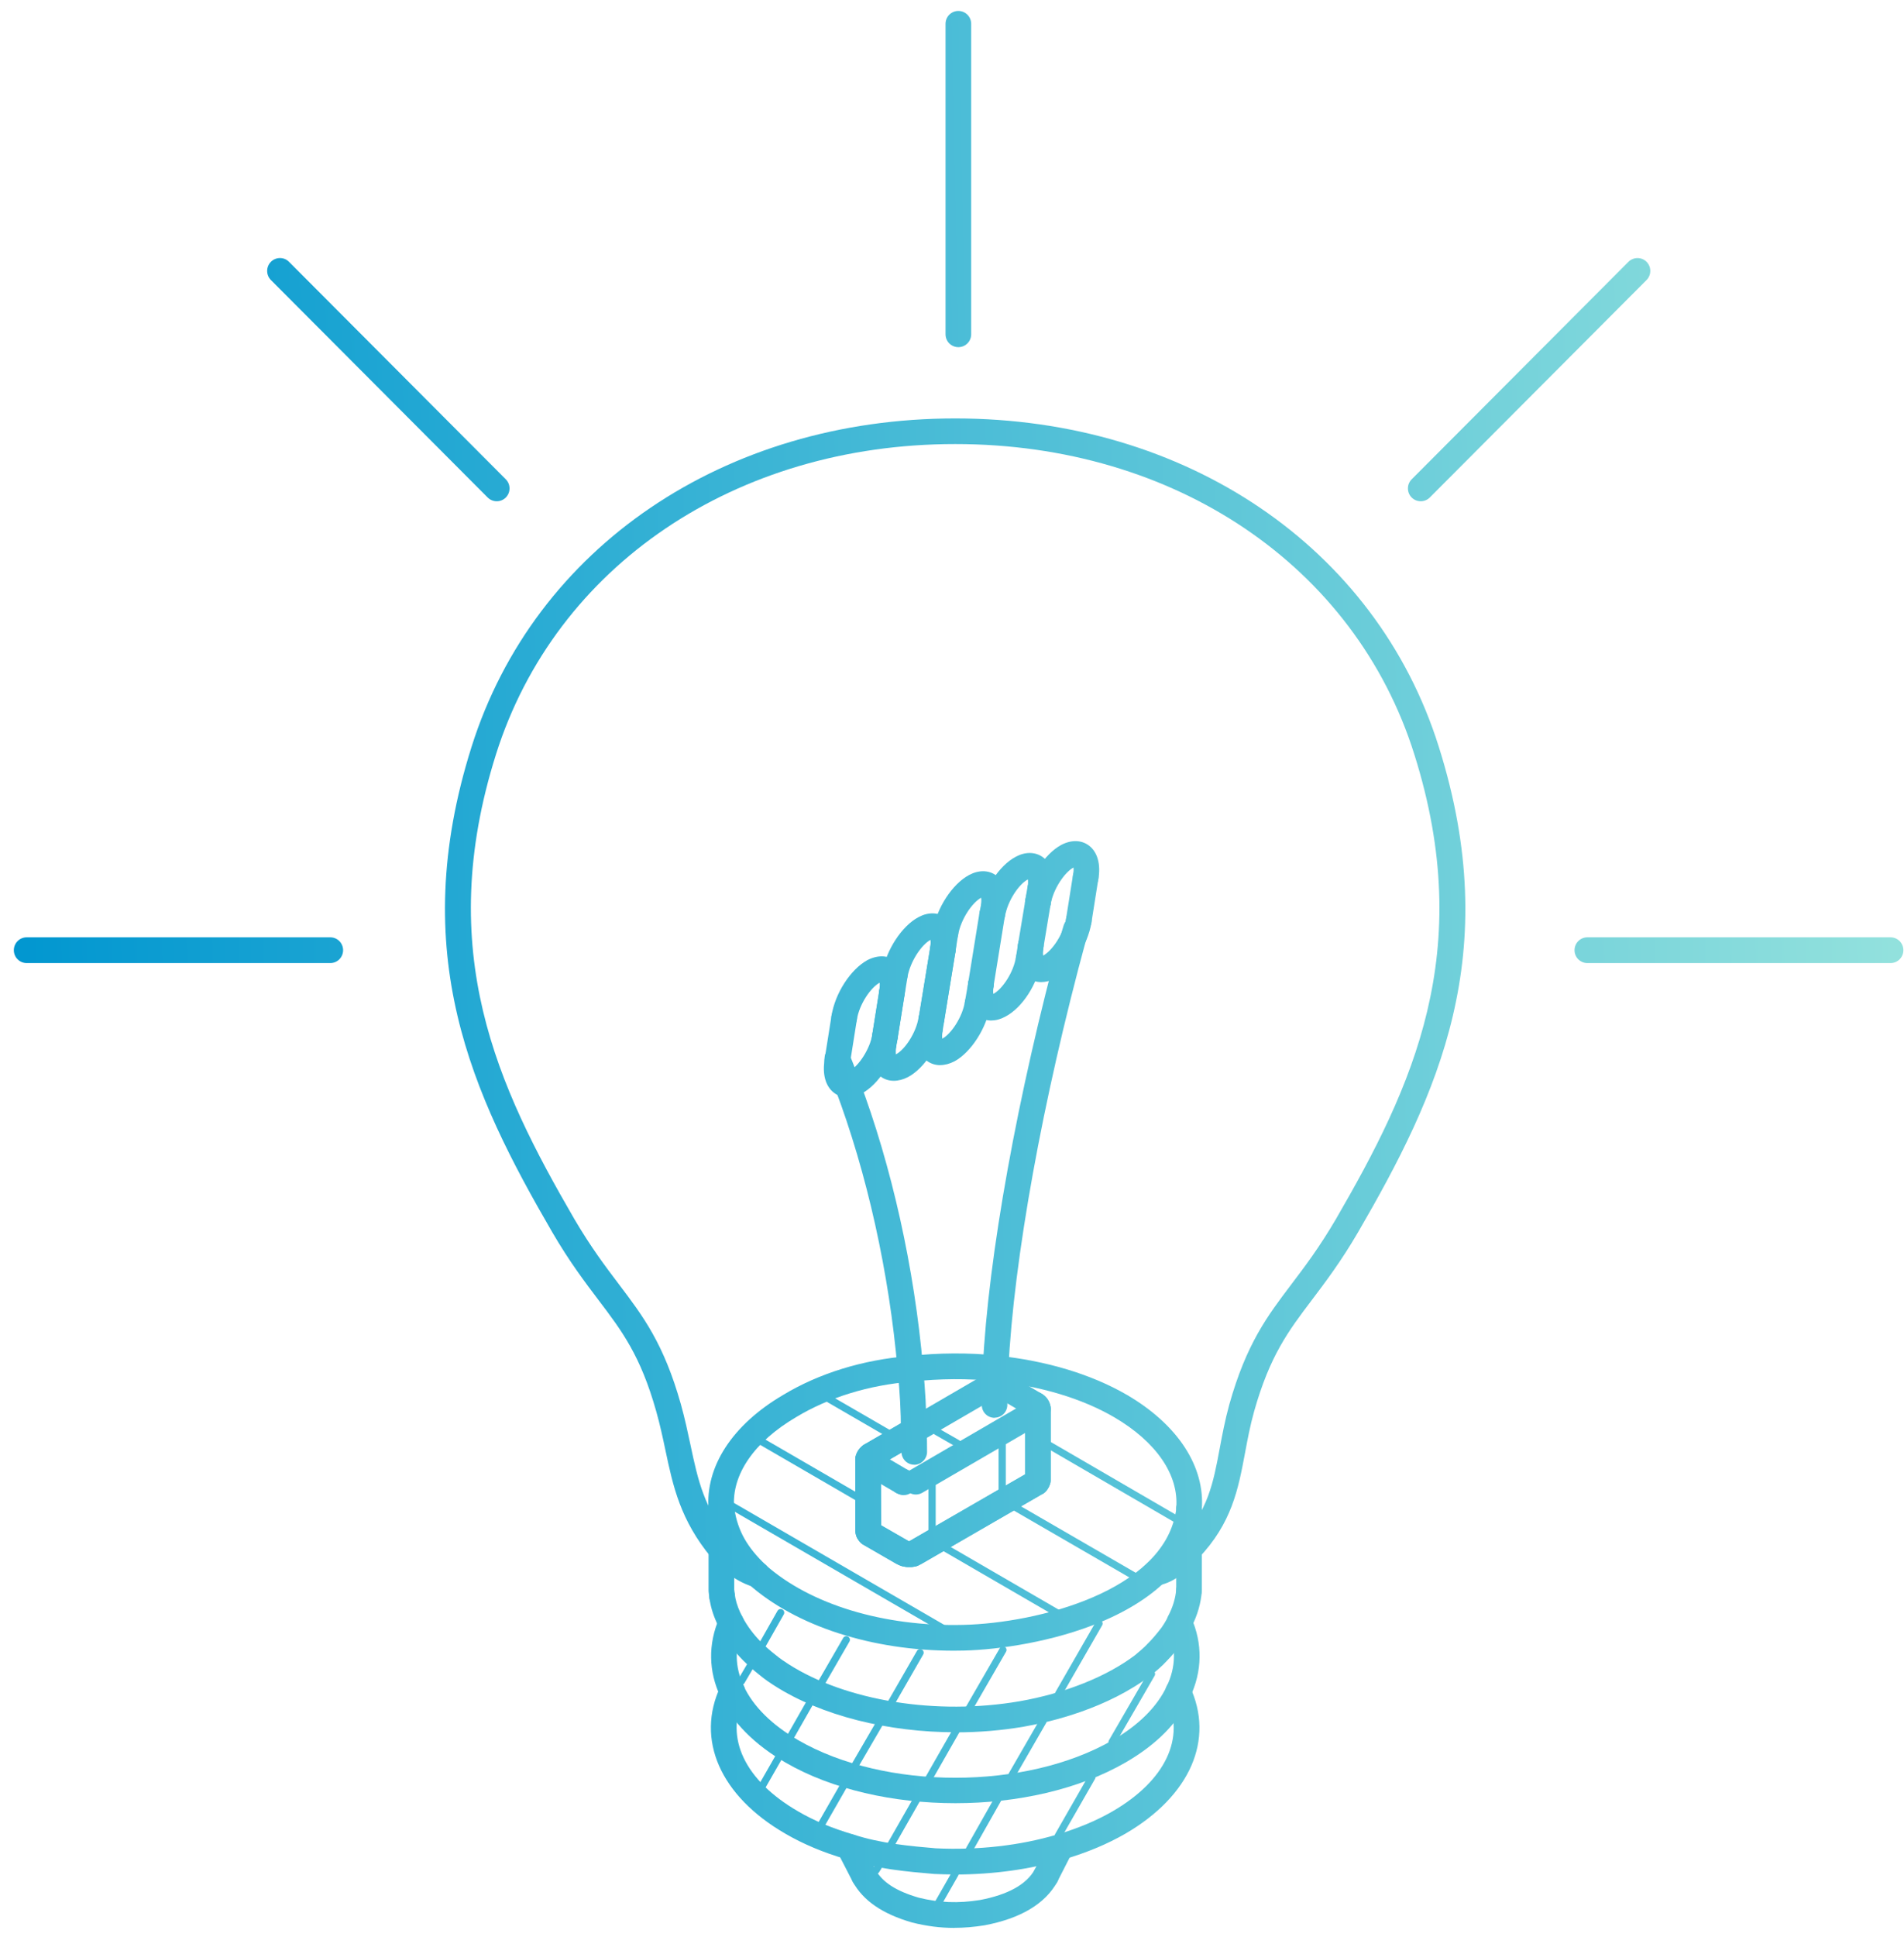 <svg width="119" height="121" viewBox="0 0 119 121" fill="none" xmlns="http://www.w3.org/2000/svg">
<g id="FAQ" clip-path="url(#clip0_7578_8233)">
<g id="Vector">
<path d="M65.371 117.982C65.246 117.982 65.122 117.955 65.005 117.892C64.612 117.689 64.457 117.205 64.659 116.811L65.581 115.006C65.783 114.612 66.266 114.456 66.658 114.659C67.051 114.862 67.207 115.346 67.005 115.741L66.083 117.545C65.943 117.822 65.663 117.982 65.371 117.982Z" fill="url(#paint0_linear_7578_8233)"/>
<path d="M118.159 60.161H99.211C98.767 60.161 98.409 59.802 98.409 59.356C98.409 58.911 98.767 58.552 99.211 58.552H118.159C118.603 58.552 118.961 58.911 118.961 59.356C118.961 59.802 118.603 60.161 118.159 60.161Z" fill="url(#paint1_linear_7578_8233)"/>
<path d="M88.797 31.313C88.591 31.313 88.388 31.235 88.229 31.078C87.918 30.766 87.918 30.254 88.229 29.942L101.778 16.355C102.093 16.043 102.599 16.043 102.91 16.355C103.221 16.668 103.221 17.18 102.91 17.492L89.361 31.078C89.205 31.235 88.999 31.313 88.793 31.313H88.797Z" fill="url(#paint2_linear_7578_8233)"/>
<path d="M20.642 60.161H1.667C1.223 60.161 0.865 59.802 0.865 59.356C0.865 58.911 1.223 58.552 1.667 58.552H20.642C21.086 58.552 21.444 58.911 21.444 59.356C21.444 59.802 21.086 60.161 20.642 60.161Z" fill="url(#paint3_linear_7578_8233)"/>
<path d="M31.049 31.313C30.842 31.313 30.64 31.235 30.48 31.078L16.931 17.492C16.62 17.18 16.62 16.668 16.931 16.355C17.242 16.043 17.752 16.039 18.063 16.355L31.613 29.942C31.924 30.254 31.924 30.766 31.613 31.078C31.457 31.235 31.251 31.313 31.045 31.313H31.049Z" fill="url(#paint4_linear_7578_8233)"/>
<path d="M59.897 21.686C59.454 21.686 59.096 21.327 59.096 20.882V1.488C59.096 1.043 59.454 0.684 59.897 0.684C60.341 0.684 60.699 1.043 60.699 1.488V20.882C60.699 21.327 60.341 21.686 59.897 21.686Z" fill="url(#paint5_linear_7578_8233)"/>
<path d="M67.425 58.31C67.382 58.31 67.339 58.31 67.296 58.298C66.861 58.228 66.561 57.818 66.631 57.376L67.059 54.678C67.129 54.24 67.541 53.944 67.977 54.01C68.413 54.08 68.712 54.49 68.642 54.932L68.215 57.63C68.152 58.025 67.81 58.31 67.425 58.31Z" fill="url(#paint6_linear_7578_8233)"/>
<path d="M64.869 57.193C64.826 57.193 64.787 57.193 64.745 57.185C64.309 57.119 64.009 56.705 64.075 56.267C64.289 54.881 65.277 53.35 66.32 52.784C66.95 52.452 67.576 52.464 68.047 52.811C68.596 53.217 68.814 53.995 68.642 54.951C68.565 55.389 68.148 55.678 67.713 55.599C67.277 55.521 66.989 55.103 67.067 54.666C67.106 54.44 67.106 54.291 67.094 54.194C67.09 54.194 67.082 54.197 67.079 54.201C66.538 54.494 65.814 55.549 65.663 56.513C65.6 56.912 65.262 57.193 64.873 57.193H64.869Z" fill="url(#paint7_linear_7578_8233)"/>
<path d="M64.422 59.884C64.379 59.884 64.332 59.884 64.289 59.872C63.854 59.798 63.558 59.384 63.632 58.946L64.079 56.256C64.153 55.818 64.569 55.521 65.001 55.596C65.437 55.67 65.733 56.084 65.659 56.521L65.211 59.212C65.145 59.606 64.807 59.884 64.422 59.884Z" fill="url(#paint8_linear_7578_8233)"/>
<path d="M65.075 61.348C64.779 61.348 64.499 61.262 64.262 61.09C63.939 60.856 63.426 60.27 63.632 58.954C63.698 58.517 64.11 58.216 64.546 58.282C64.982 58.349 65.281 58.763 65.215 59.2C65.18 59.438 65.184 59.595 65.2 59.692C65.737 59.407 66.46 58.384 66.635 57.369C66.709 56.931 67.125 56.634 67.561 56.712C67.997 56.787 68.288 57.205 68.215 57.642C67.969 59.071 66.993 60.563 65.947 61.118C65.655 61.274 65.355 61.348 65.079 61.348H65.075Z" fill="url(#paint9_linear_7578_8233)"/>
<path d="M64.289 60.704C64.247 60.704 64.204 60.704 64.161 60.692C63.725 60.622 63.43 60.208 63.5 59.77L63.632 58.95C63.702 58.513 64.118 58.212 64.55 58.286C64.986 58.357 65.281 58.771 65.211 59.208L65.079 60.028C65.013 60.422 64.674 60.704 64.289 60.704Z" fill="url(#paint10_linear_7578_8233)"/>
<path d="M64.869 57.193C64.826 57.193 64.779 57.193 64.733 57.181C64.297 57.107 64.001 56.693 64.075 56.256L64.219 55.404C64.293 54.967 64.71 54.67 65.141 54.744C65.577 54.819 65.873 55.232 65.799 55.67L65.655 56.521C65.589 56.912 65.25 57.193 64.865 57.193H64.869Z" fill="url(#paint11_linear_7578_8233)"/>
<path d="M62.01 57.939C61.963 57.939 61.92 57.939 61.874 57.927C61.438 57.853 61.146 57.435 61.22 56.998C61.465 55.568 62.434 54.077 63.48 53.522C64.079 53.198 64.698 53.206 65.168 53.538C65.721 53.932 65.954 54.705 65.806 55.662C65.737 56.099 65.328 56.4 64.892 56.33C64.457 56.26 64.157 55.849 64.227 55.412C64.262 55.193 64.258 55.037 64.243 54.936C64.243 54.936 64.243 54.936 64.239 54.936C63.698 55.221 62.978 56.248 62.807 57.263C62.741 57.654 62.403 57.931 62.017 57.931L62.01 57.939Z" fill="url(#paint12_linear_7578_8233)"/>
<path d="M61.306 62.289C61.263 62.289 61.22 62.289 61.177 62.278C60.742 62.207 60.446 61.793 60.516 61.356L61.22 57.005C61.29 56.568 61.702 56.271 62.138 56.342C62.574 56.412 62.87 56.826 62.799 57.263L62.095 61.614C62.033 62.008 61.691 62.289 61.306 62.289Z" fill="url(#paint13_linear_7578_8233)"/>
<path d="M61.959 63.75C61.667 63.75 61.391 63.664 61.154 63.496C60.598 63.102 60.364 62.324 60.516 61.36C60.586 60.922 60.998 60.622 61.43 60.688C61.866 60.758 62.165 61.168 62.099 61.606C62.064 61.825 62.068 61.985 62.084 62.086C62.636 61.797 63.348 60.755 63.5 59.774C63.57 59.337 63.978 59.036 64.414 59.102C64.85 59.169 65.149 59.583 65.083 60.02C64.857 61.465 63.889 62.965 62.823 63.512C62.535 63.668 62.243 63.746 61.963 63.746L61.959 63.75Z" fill="url(#paint14_linear_7578_8233)"/>
<path d="M61.099 63.5C61.053 63.5 61.006 63.496 60.963 63.488C60.528 63.414 60.236 62.996 60.31 62.559L60.52 61.348C60.594 60.911 61.014 60.618 61.446 60.692C61.881 60.766 62.173 61.184 62.099 61.621L61.889 62.832C61.823 63.223 61.485 63.5 61.099 63.5Z" fill="url(#paint15_linear_7578_8233)"/>
<path d="M59.092 59.071C59.045 59.071 59.003 59.067 58.956 59.06C58.52 58.985 58.229 58.568 58.303 58.13C58.548 56.712 59.52 55.217 60.57 54.658C61.173 54.338 61.788 54.346 62.255 54.682C62.578 54.912 63.091 55.498 62.889 56.806C62.823 57.244 62.41 57.544 61.975 57.478C61.539 57.412 61.239 56.998 61.306 56.56C61.341 56.33 61.337 56.174 61.321 56.08C60.781 56.369 60.057 57.396 59.882 58.407C59.816 58.798 59.477 59.075 59.092 59.075V59.071Z" fill="url(#paint16_linear_7578_8233)"/>
<path d="M58.123 65.082C58.081 65.082 58.038 65.082 57.995 65.07C57.559 64.999 57.26 64.585 57.334 64.148L58.303 58.138C58.373 57.7 58.785 57.404 59.221 57.474C59.656 57.544 59.956 57.958 59.882 58.396L58.913 64.406C58.851 64.8 58.509 65.082 58.123 65.082Z" fill="url(#paint17_linear_7578_8233)"/>
<path d="M58.761 66.538C58.458 66.538 58.178 66.448 57.937 66.273C57.618 66.038 57.112 65.453 57.33 64.144C57.404 63.707 57.816 63.41 58.252 63.48C58.688 63.554 58.983 63.968 58.913 64.406C58.874 64.636 58.878 64.789 58.894 64.882C58.898 64.882 58.902 64.878 58.909 64.874C59.438 64.589 60.158 63.539 60.306 62.566C60.376 62.129 60.788 61.828 61.22 61.899C61.656 61.969 61.955 62.379 61.889 62.816C61.671 64.211 60.687 65.742 59.652 66.3C59.349 66.456 59.049 66.534 58.765 66.534L58.761 66.538Z" fill="url(#paint18_linear_7578_8233)"/>
<path d="M58.209 64.48C58.166 64.48 58.12 64.48 58.077 64.468C57.641 64.394 57.346 63.98 57.419 63.543L58.143 59.184C58.217 58.747 58.629 58.45 59.065 58.525C59.501 58.599 59.796 59.013 59.722 59.45L58.999 63.808C58.933 64.203 58.594 64.48 58.209 64.48Z" fill="url(#paint19_linear_7578_8233)"/>
<path d="M55.926 61.707C55.879 61.707 55.832 61.703 55.782 61.696C55.346 61.617 55.058 61.2 55.136 60.762C55.393 59.329 56.369 57.837 57.408 57.291C58.003 56.97 58.618 56.978 59.084 57.31C59.637 57.705 59.87 58.482 59.718 59.442C59.648 59.88 59.24 60.18 58.804 60.11C58.369 60.04 58.069 59.63 58.139 59.192C58.174 58.974 58.17 58.813 58.155 58.712C57.618 58.997 56.898 60.02 56.715 61.044C56.645 61.434 56.307 61.703 55.929 61.703L55.926 61.707Z" fill="url(#paint20_linear_7578_8233)"/>
<path d="M55.225 66.058C55.183 66.058 55.14 66.058 55.097 66.046C54.661 65.976 54.366 65.562 54.436 65.124L55.14 60.774C55.21 60.337 55.626 60.036 56.058 60.11C56.494 60.18 56.789 60.594 56.719 61.032L56.015 65.382C55.953 65.777 55.611 66.058 55.225 66.058Z" fill="url(#paint21_linear_7578_8233)"/>
<path d="M55.863 67.514C55.564 67.514 55.288 67.429 55.05 67.257C54.731 67.026 54.226 66.444 54.432 65.128C54.498 64.691 54.91 64.39 55.346 64.457C55.782 64.523 56.081 64.937 56.015 65.374C55.98 65.609 55.984 65.765 55.996 65.863C56 65.863 56.007 65.859 56.011 65.855C56.544 65.57 57.26 64.527 57.412 63.554C57.478 63.117 57.89 62.816 58.326 62.883C58.761 62.949 59.061 63.363 58.995 63.801C58.777 65.199 57.793 66.726 56.754 67.28C56.451 67.436 56.147 67.514 55.863 67.514Z" fill="url(#paint22_linear_7578_8233)"/>
<path d="M55.319 65.511C55.276 65.511 55.233 65.511 55.19 65.499C54.755 65.429 54.455 65.019 54.525 64.578L54.953 61.867C55.023 61.43 55.432 61.129 55.871 61.2C56.307 61.27 56.606 61.68 56.536 62.121L56.108 64.832C56.046 65.226 55.704 65.511 55.319 65.511Z" fill="url(#paint23_linear_7578_8233)"/>
<path d="M52.763 64.386C52.72 64.386 52.681 64.386 52.639 64.379C52.203 64.312 51.903 63.898 51.969 63.461C52.187 62.059 53.148 60.563 54.21 59.977C54.852 59.649 55.474 59.665 55.937 60.009C56.256 60.243 56.758 60.833 56.532 62.137C56.459 62.574 56.042 62.867 55.607 62.793C55.171 62.719 54.879 62.301 54.953 61.864C54.992 61.637 54.988 61.481 54.977 61.387C54.969 61.387 54.961 61.395 54.957 61.399C54.428 61.692 53.704 62.719 53.553 63.707C53.49 64.105 53.152 64.386 52.763 64.386Z" fill="url(#paint24_linear_7578_8233)"/>
<path d="M52.335 67.085C52.292 67.085 52.249 67.085 52.207 67.073C51.771 67.003 51.471 66.593 51.541 66.151L51.969 63.453C52.039 63.016 52.456 62.719 52.888 62.785C53.323 62.855 53.623 63.266 53.553 63.707L53.125 66.405C53.062 66.8 52.72 67.085 52.335 67.085Z" fill="url(#paint25_linear_7578_8233)"/>
<path d="M52.969 68.546C52.666 68.546 52.382 68.456 52.141 68.276C51.592 67.87 51.378 67.093 51.549 66.14C51.627 65.702 52.039 65.413 52.479 65.492C52.915 65.57 53.203 65.987 53.125 66.425C53.086 66.651 53.086 66.8 53.097 66.894C53.105 66.894 53.109 66.886 53.117 66.886C53.654 66.597 54.377 65.546 54.529 64.582C54.599 64.144 55.011 63.843 55.443 63.914C55.879 63.984 56.178 64.394 56.112 64.832C55.895 66.218 54.91 67.745 53.864 68.307C53.56 68.467 53.257 68.546 52.969 68.546Z" fill="url(#paint26_linear_7578_8233)"/>
<path d="M62.161 88.568C61.718 88.568 61.36 88.209 61.36 87.763C61.36 87.361 61.36 86.943 61.387 86.486C61.387 86.139 61.407 85.795 61.426 85.428C61.761 78.5 63.597 68.35 66.335 58.29C66.367 58.165 66.409 58.029 66.452 57.892L66.476 57.814C66.608 57.392 67.059 57.154 67.479 57.287C67.899 57.419 68.137 57.872 68.004 58.294L67.977 58.376C67.942 58.482 67.911 58.587 67.884 58.696C65.168 68.666 63.356 78.683 63.025 85.506C63.006 85.861 62.986 86.193 62.986 86.506C62.986 86.525 62.986 86.541 62.986 86.561C62.959 86.974 62.959 87.373 62.959 87.755C62.959 88.201 62.601 88.56 62.158 88.56L62.161 88.568Z" fill="url(#paint27_linear_7578_8233)"/>
<path d="M57.143 91.497C56.7 91.497 56.342 91.137 56.342 90.692C56.342 90.247 56.342 89.868 56.307 89.443C56.307 89.419 56.307 89.396 56.307 89.376C56.307 88.189 56.241 86.951 56.101 85.584C55.575 79.515 54.187 73.275 52.195 68.007C52.004 67.456 51.814 66.956 51.615 66.491C51.615 66.491 51.615 66.487 51.615 66.484C51.553 66.351 51.534 66.222 51.534 66.128C51.534 65.683 51.892 65.324 52.335 65.324C52.677 65.324 52.969 65.538 53.082 65.843C53.086 65.855 53.09 65.867 53.094 65.878C53.304 66.37 53.506 66.905 53.697 67.46C55.731 72.841 57.155 79.234 57.692 85.436C57.832 86.83 57.902 88.115 57.902 89.345C57.941 89.825 57.941 90.267 57.941 90.696C57.941 91.126 57.583 91.501 57.139 91.501L57.143 91.497Z" fill="url(#paint28_linear_7578_8233)"/>
<path d="M62.729 87.396C62.613 87.396 62.496 87.369 62.383 87.318C62.375 87.318 62.321 87.31 62.278 87.318C62.263 87.318 62.247 87.318 62.231 87.318C61.843 87.502 61.372 87.341 61.173 86.951C60.975 86.553 61.131 86.072 61.523 85.873C61.726 85.772 61.928 85.717 62.142 85.709C62.473 85.678 62.811 85.737 63.076 85.865C63.472 86.057 63.644 86.537 63.449 86.939C63.313 87.228 63.025 87.396 62.725 87.396H62.729Z" fill="url(#paint29_linear_7578_8233)"/>
<path d="M54.436 91.727C54.16 91.727 53.891 91.583 53.739 91.325C53.518 90.942 53.65 90.45 54.031 90.228L61.481 85.897C61.862 85.674 62.352 85.803 62.574 86.189C62.796 86.572 62.667 87.064 62.282 87.287L54.829 91.618C54.704 91.692 54.564 91.727 54.428 91.727H54.436Z" fill="url(#paint30_linear_7578_8233)"/>
<path d="M57.24 93.359C56.964 93.359 56.696 93.215 56.548 92.957C56.326 92.575 56.459 92.082 56.84 91.86L64.289 87.529C64.671 87.306 65.161 87.439 65.382 87.822C65.604 88.205 65.472 88.697 65.091 88.919L57.641 93.25C57.517 93.324 57.377 93.359 57.24 93.359Z" fill="url(#paint31_linear_7578_8233)"/>
<path d="M56.486 93.399C56.385 93.399 56.28 93.379 56.182 93.336C56.108 93.313 55.953 93.25 55.817 93.102C55.517 92.778 55.537 92.266 55.859 91.965C56.112 91.727 56.482 91.692 56.774 91.84C56.797 91.848 56.816 91.86 56.84 91.872C57.237 92.067 57.4 92.547 57.206 92.946C57.065 93.231 56.782 93.395 56.486 93.395V93.399Z" fill="url(#paint32_linear_7578_8233)"/>
<path d="M56.4 93.359C56.256 93.359 56.112 93.32 55.984 93.242L55.412 92.91L54.031 92.098C53.65 91.876 53.522 91.38 53.743 90.997C53.965 90.614 54.455 90.485 54.84 90.708L56.82 91.872C57.198 92.102 57.314 92.598 57.085 92.977C56.933 93.223 56.672 93.359 56.4 93.359Z" fill="url(#paint33_linear_7578_8233)"/>
<path d="M59.617 103.115C54.502 103.115 49.74 101.58 46.788 98.956C46.457 98.663 46.426 98.155 46.718 97.823C47.01 97.491 47.515 97.46 47.846 97.753C50.623 100.225 55.241 101.627 60.205 101.502C64.885 101.389 72.626 99.382 73.478 94.496C73.556 94.059 73.964 93.766 74.404 93.844C74.839 93.922 75.131 94.336 75.053 94.773C74.571 97.554 72.408 99.819 68.802 101.322C65.845 102.556 62.442 103.052 60.244 103.107C60.034 103.111 59.824 103.115 59.614 103.115H59.617Z" fill="url(#paint34_linear_7578_8233)"/>
<path d="M47.317 99.159C47.118 99.159 46.924 99.085 46.768 98.94C45.341 97.589 44.582 96.226 44.314 94.516C44.314 94.492 44.306 94.472 44.306 94.449C44.29 94.359 44.286 94.285 44.286 94.227C44.286 93.781 44.644 93.422 45.088 93.422C45.531 93.422 45.862 93.754 45.885 94.176C45.893 94.215 45.897 94.25 45.901 94.281C46.123 95.64 46.694 96.652 47.869 97.769C48.192 98.073 48.208 98.581 47.904 98.905C47.745 99.073 47.535 99.159 47.321 99.159H47.317ZM44.302 94.387C44.302 94.387 44.302 94.41 44.302 94.426C44.302 94.414 44.302 94.402 44.302 94.387ZM45.885 94.199C45.885 94.199 45.885 94.215 45.885 94.223C45.885 94.215 45.885 94.207 45.885 94.199Z" fill="url(#paint35_linear_7578_8233)"/>
<path d="M45.131 100.541C44.73 100.541 44.384 100.241 44.337 99.831L44.29 99.432C44.29 99.401 44.286 99.37 44.286 99.338V94.227C44.286 93.781 44.644 93.422 45.088 93.422C45.531 93.422 45.889 93.781 45.889 94.227V99.292L45.932 99.643C45.983 100.084 45.671 100.483 45.232 100.537C45.201 100.537 45.169 100.541 45.135 100.541H45.131Z" fill="url(#paint36_linear_7578_8233)"/>
<path d="M59.746 108.211C55.505 108.211 51.339 107.176 48.406 105.302C48.114 105.114 47.776 104.888 47.461 104.622C47.107 104.345 46.772 104.048 46.457 103.732C45.854 103.131 45.36 102.463 44.987 101.756C44.695 101.201 44.5 100.678 44.395 100.155C44.376 100.053 44.356 99.952 44.341 99.85C44.279 99.409 44.586 99.003 45.026 98.944C45.461 98.885 45.87 99.19 45.928 99.631C45.936 99.698 45.951 99.768 45.963 99.835C46.041 100.209 46.185 100.592 46.403 101.01C46.702 101.576 47.103 102.111 47.589 102.599C47.858 102.869 48.145 103.123 48.468 103.373C48.737 103.599 49.013 103.783 49.274 103.951C52.868 106.251 58.536 107.165 63.718 106.274C66.542 105.782 69.175 104.732 70.941 103.392C71.21 103.166 71.517 102.912 71.782 102.623C72.046 102.357 72.291 102.068 72.606 101.658C72.727 101.479 72.84 101.299 72.937 101.119C72.953 101.069 72.972 101.018 72.999 100.967C73.291 100.428 73.474 99.831 73.513 99.284C73.544 98.843 73.933 98.507 74.369 98.538C74.808 98.569 75.143 98.952 75.112 99.397C75.061 100.135 74.843 100.893 74.481 101.6C74.466 101.658 74.442 101.713 74.415 101.764C74.404 101.783 74.392 101.803 74.38 101.822C74.24 102.096 74.077 102.342 73.925 102.572C73.913 102.588 73.906 102.603 73.894 102.615C73.528 103.095 73.233 103.439 72.941 103.736C72.626 104.083 72.26 104.388 71.933 104.654C69.218 106.712 65.791 107.543 63.99 107.86C62.597 108.098 61.166 108.215 59.746 108.215V108.211Z" fill="url(#paint37_linear_7578_8233)"/>
<path d="M74.314 100.143C73.871 100.143 73.513 99.784 73.513 99.338V94.227C73.513 93.781 73.871 93.422 74.314 93.422C74.758 93.422 75.115 93.781 75.115 94.227V99.338C75.115 99.784 74.758 100.143 74.314 100.143Z" fill="url(#paint38_linear_7578_8233)"/>
<path d="M56.945 97.89H56.715C56.649 97.89 56.587 97.882 56.521 97.866C56.443 97.858 56.365 97.839 56.291 97.808L56.175 97.761C56.175 97.761 56.144 97.745 56.124 97.737L55.996 97.671C55.996 97.671 55.965 97.655 55.953 97.647L53.977 96.507C53.848 96.441 53.739 96.339 53.666 96.214C53.549 96.07 53.483 95.89 53.483 95.703V95.656C53.483 95.211 53.841 94.851 54.284 94.851C54.568 94.851 54.813 95 54.957 95.218L56.801 96.277C56.801 96.277 56.816 96.277 56.82 96.281H56.832C56.832 96.281 56.832 96.281 56.836 96.277L64.068 92.102V88.017C64.068 87.572 64.425 87.213 64.869 87.213C65.312 87.213 65.67 87.572 65.67 88.017V92.461C65.67 92.575 65.647 92.684 65.6 92.785C65.569 92.875 65.526 92.957 65.472 93.028C65.386 93.176 65.25 93.297 65.091 93.363L57.598 97.691C57.563 97.714 57.525 97.733 57.482 97.749L57.455 97.765C57.357 97.823 57.244 97.858 57.132 97.87C57.069 97.886 57.003 97.894 56.937 97.894L56.945 97.89Z" fill="url(#paint39_linear_7578_8233)"/>
<path d="M56.894 86.311C56.49 86.311 56.144 86.006 56.101 85.592C56.054 85.151 56.373 84.752 56.813 84.706C58.684 84.502 60.535 84.495 62.313 84.674C62.753 84.721 63.072 85.115 63.029 85.557C62.982 85.998 62.593 86.322 62.15 86.275C60.485 86.103 58.746 86.115 56.988 86.303C56.956 86.303 56.929 86.307 56.902 86.307L56.894 86.311Z" fill="url(#paint40_linear_7578_8233)"/>
<path d="M54.284 96.507C53.844 96.507 53.487 96.152 53.483 95.707L53.455 91.196C53.455 90.751 53.809 90.391 54.249 90.388H54.253C54.693 90.388 55.05 90.743 55.054 91.188L55.081 95.699C55.081 96.144 54.727 96.503 54.288 96.507H54.284Z" fill="url(#paint41_linear_7578_8233)"/>
<path d="M45.761 106.466C45.461 106.466 45.177 106.298 45.037 106.009C44.275 104.411 44.248 102.701 44.959 101.057C45.135 100.651 45.609 100.463 46.014 100.639C46.418 100.815 46.605 101.291 46.43 101.697C45.901 102.916 45.92 104.13 46.484 105.314C46.675 105.716 46.508 106.192 46.107 106.388C45.994 106.442 45.877 106.466 45.761 106.466Z" fill="url(#paint42_linear_7578_8233)"/>
<path d="M59.707 112.64C55.859 112.64 52.012 111.792 49.087 110.098C47.165 108.988 45.765 107.579 45.037 106.02C44.85 105.618 45.022 105.138 45.422 104.95C45.823 104.763 46.298 104.935 46.488 105.337C47.076 106.594 48.251 107.758 49.888 108.703C55.303 111.835 64.118 111.835 69.541 108.703C71.163 107.77 72.33 106.606 72.921 105.337C73.501 104.138 73.52 102.888 72.988 101.709C72.805 101.307 72.98 100.826 73.384 100.643C73.785 100.459 74.26 100.635 74.446 101.041C75.174 102.646 75.147 104.415 74.373 106.028C73.637 107.61 72.28 108.981 70.346 110.098C67.413 111.792 63.566 112.64 59.718 112.64H59.707Z" fill="url(#paint43_linear_7578_8233)"/>
<path d="M45.084 95.039C44.672 95.039 44.322 94.719 44.286 94.297C44.072 91.61 45.773 89.001 48.947 87.138C51.188 85.787 53.918 84.944 56.828 84.706C57.272 84.666 57.657 84.998 57.692 85.44C57.727 85.881 57.4 86.272 56.96 86.307C54.292 86.525 51.806 87.291 49.764 88.521C47.13 90.064 45.722 92.122 45.881 94.168C45.916 94.609 45.59 94.996 45.146 95.035C45.123 95.035 45.103 95.035 45.08 95.035L45.084 95.039Z" fill="url(#paint44_linear_7578_8233)"/>
<path d="M54.436 91.727C54.16 91.727 53.891 91.583 53.739 91.325C53.518 90.942 53.65 90.45 54.031 90.228L56.704 88.681C57.089 88.458 57.575 88.591 57.797 88.974C58.019 89.357 57.886 89.849 57.505 90.071L54.833 91.618C54.708 91.692 54.568 91.727 54.432 91.727H54.436Z" fill="url(#paint45_linear_7578_8233)"/>
<path d="M54.253 91.997C53.809 91.997 53.452 91.637 53.452 91.192C53.452 90.774 53.693 90.395 54.078 90.204C54.475 90.009 54.953 90.173 55.151 90.571C55.307 90.891 55.233 91.266 54.992 91.504C54.871 91.793 54.587 92.001 54.253 92.001V91.997Z" fill="url(#paint46_linear_7578_8233)"/>
<path d="M56.945 97.89H56.715C56.649 97.89 56.587 97.882 56.521 97.866C56.443 97.858 56.365 97.839 56.291 97.808L56.175 97.761C56.175 97.761 56.144 97.745 56.124 97.737L55.996 97.671C55.996 97.671 55.965 97.655 55.953 97.647L53.977 96.507C53.848 96.441 53.739 96.339 53.666 96.214C53.596 96.128 53.541 96.027 53.51 95.918C53.471 95.828 53.452 95.73 53.452 95.632V91.188C53.452 90.743 53.809 90.384 54.253 90.384C54.696 90.384 55.054 90.743 55.054 91.188V95.273L56.797 96.273C56.797 96.273 56.813 96.273 56.816 96.277H56.828C56.828 96.277 56.828 96.277 56.832 96.273L64.064 92.098V88.013C64.064 87.568 64.422 87.209 64.865 87.209C65.309 87.209 65.666 87.568 65.666 88.013V92.457C65.666 92.571 65.643 92.68 65.596 92.782C65.565 92.871 65.522 92.953 65.468 93.024C65.382 93.172 65.246 93.293 65.087 93.359L57.594 97.687C57.559 97.71 57.521 97.73 57.478 97.745L57.451 97.761C57.353 97.819 57.24 97.855 57.128 97.866C57.065 97.882 56.999 97.89 56.933 97.89H56.945Z" fill="url(#paint47_linear_7578_8233)"/>
<path d="M64.869 88.818C64.534 88.818 64.25 88.615 64.13 88.322C63.893 88.091 63.815 87.724 63.963 87.404C64.149 87.002 64.628 86.83 65.028 87.017C65.425 87.205 65.67 87.584 65.67 88.013C65.67 88.443 65.312 88.818 64.869 88.818Z" fill="url(#paint48_linear_7578_8233)"/>
<path d="M64.686 88.552C64.55 88.552 64.41 88.517 64.282 88.443L62.325 87.291C61.944 87.064 61.815 86.572 62.041 86.189C62.267 85.807 62.757 85.678 63.138 85.904L65.095 87.056C65.476 87.283 65.604 87.775 65.379 88.158C65.231 88.412 64.962 88.556 64.686 88.556V88.552Z" fill="url(#paint49_linear_7578_8233)"/>
<path d="M74.314 95.039C74.295 95.039 74.271 95.039 74.252 95.039C73.812 95.004 73.482 94.617 73.517 94.176C73.676 92.129 72.268 90.071 69.642 88.533C67.623 87.357 65.032 86.58 62.142 86.283C61.702 86.236 61.383 85.842 61.426 85.401C61.473 84.959 61.866 84.639 62.305 84.682C65.418 85.002 68.23 85.854 70.447 87.142C73.622 89.005 75.322 91.614 75.112 94.301C75.081 94.722 74.727 95.043 74.314 95.043V95.039Z" fill="url(#paint50_linear_7578_8233)"/>
<path d="M47.317 99.159C47.243 99.159 47.165 99.147 47.091 99.128C46.146 98.846 45.216 98.202 44.469 97.308C42.517 94.957 42.065 92.84 41.591 90.599C41.427 89.825 41.256 89.021 41.015 88.165C40.031 84.674 38.875 83.147 37.409 81.214C36.557 80.089 35.592 78.816 34.519 76.977C29.524 68.377 25.381 59.587 29.477 46.637C33.414 34.187 45.275 26.138 59.699 26.138C74.124 26.138 86.004 34.183 89.921 46.637C94.014 59.587 89.871 68.377 84.88 76.973C83.802 78.816 82.837 80.089 81.989 81.21C80.527 83.143 79.371 84.67 78.383 88.165C78.13 89.068 77.971 89.927 77.815 90.759C77.391 93.02 76.99 95.156 74.894 97.347L74.73 97.519C74.24 98.038 73.497 98.823 72.404 99.038C71.972 99.124 71.548 98.839 71.463 98.401C71.377 97.964 71.661 97.542 72.097 97.456C72.688 97.339 73.155 96.847 73.567 96.409L73.738 96.226C75.504 94.383 75.827 92.653 76.236 90.458C76.399 89.591 76.567 88.697 76.835 87.724C77.905 83.932 79.204 82.218 80.709 80.23C81.534 79.141 82.468 77.91 83.495 76.153C88.295 67.882 92.286 59.434 88.392 47.113C84.689 35.343 73.427 27.739 59.699 27.739C45.971 27.739 34.725 35.343 31.002 47.113C27.108 59.434 31.095 67.882 35.899 76.153C36.926 77.906 37.86 79.141 38.685 80.23C40.19 82.218 41.489 83.932 42.555 87.72C42.808 88.63 42.983 89.454 43.154 90.255C43.625 92.473 43.999 94.223 45.699 96.269C46.235 96.909 46.908 97.39 47.542 97.577C47.967 97.702 48.208 98.151 48.083 98.577C47.982 98.928 47.663 99.155 47.317 99.155V99.159Z" fill="url(#paint51_linear_7578_8233)"/>
<path d="M45.761 106.477C45.317 106.477 44.959 106.126 44.959 105.681V105.661C44.959 105.216 45.317 104.857 45.761 104.857C46.204 104.857 46.562 105.216 46.562 105.661C46.562 106.106 46.204 106.473 45.761 106.473V106.477Z" fill="url(#paint52_linear_7578_8233)"/>
<path d="M59.66 117.092C59.236 117.092 58.812 117.08 58.384 117.061C56.735 116.92 54.72 116.748 52.849 116.127C51.46 115.725 50.184 115.186 49.079 114.542C45.014 112.191 43.462 108.66 45.033 105.337C45.224 104.935 45.699 104.767 46.099 104.954C46.5 105.146 46.667 105.622 46.48 106.024C45.282 108.563 46.554 111.226 49.88 113.151C50.876 113.733 52.032 114.218 53.323 114.592C55.043 115.163 56.953 115.327 58.489 115.459C61.127 115.584 63.756 115.288 66.063 114.6C67.37 114.214 68.506 113.741 69.533 113.151C72.848 111.226 74.112 108.559 72.914 106.024C72.723 105.622 72.894 105.146 73.295 104.954C73.692 104.763 74.17 104.935 74.361 105.337C75.932 108.66 74.388 112.187 70.335 114.546C69.191 115.202 67.946 115.721 66.518 116.143C64.418 116.772 62.068 117.096 59.66 117.096V117.092Z" fill="url(#paint53_linear_7578_8233)"/>
<path d="M66.293 116.198C65.849 116.198 65.484 115.838 65.484 115.393C65.484 115.096 65.639 114.838 65.873 114.702C65.997 114.624 66.141 114.577 66.297 114.577C66.74 114.577 67.098 114.924 67.098 115.366V115.393C67.098 115.838 66.74 116.198 66.297 116.198H66.293Z" fill="url(#paint54_linear_7578_8233)"/>
<path d="M54.008 117.982C53.72 117.982 53.44 117.826 53.296 117.549L52.366 115.745C52.164 115.35 52.316 114.866 52.709 114.659C53.101 114.456 53.584 114.608 53.79 115.003L54.72 116.807C54.922 117.201 54.77 117.685 54.377 117.892C54.261 117.955 54.132 117.982 54.008 117.982Z" fill="url(#paint55_linear_7578_8233)"/>
<path d="M59.637 120.431C58.754 120.431 57.898 120.318 56.995 120.091C55.151 119.556 53.953 118.732 53.308 117.564C53.094 117.178 53.23 116.686 53.619 116.471C54.008 116.256 54.494 116.397 54.708 116.783C55.144 117.572 56.003 118.131 57.416 118.541C58.688 118.857 59.878 118.908 61.247 118.689C62.998 118.357 64.157 117.717 64.674 116.783C64.888 116.397 65.379 116.256 65.764 116.471C66.149 116.686 66.289 117.178 66.075 117.564C65.316 118.931 63.784 119.845 61.523 120.271C60.866 120.376 60.248 120.427 59.641 120.427L59.637 120.431Z" fill="url(#paint56_linear_7578_8233)"/>
<path d="M69.506 109.047C69.467 109.047 69.428 109.035 69.393 109.016C69.284 108.953 69.249 108.813 69.311 108.707L71.774 104.454C71.836 104.345 71.976 104.31 72.081 104.372C72.19 104.435 72.225 104.575 72.163 104.681L69.701 108.934C69.658 109.008 69.584 109.047 69.506 109.047Z" fill="url(#paint57_linear_7578_8233)"/>
<path d="M66.141 114.905C66.102 114.905 66.063 114.897 66.028 114.874C65.919 114.811 65.884 114.671 65.947 114.565L68.047 110.902C68.109 110.793 68.246 110.754 68.355 110.82C68.463 110.882 68.498 111.023 68.436 111.128L66.335 114.792C66.293 114.866 66.219 114.905 66.141 114.905Z" fill="url(#paint58_linear_7578_8233)"/>
<path d="M66.16 106.04C66.122 106.04 66.083 106.032 66.048 106.009C65.939 105.946 65.904 105.806 65.966 105.7L68.495 101.303C68.557 101.193 68.697 101.158 68.802 101.221C68.911 101.283 68.946 101.424 68.884 101.529L66.355 105.927C66.312 106.001 66.238 106.04 66.16 106.04Z" fill="url(#paint59_linear_7578_8233)"/>
<path d="M63.243 111.117C63.204 111.117 63.165 111.105 63.13 111.086C63.021 111.023 62.986 110.882 63.048 110.777L64.997 107.399C65.06 107.29 65.196 107.254 65.305 107.317C65.414 107.379 65.449 107.52 65.386 107.625L63.437 111.004C63.395 111.078 63.321 111.117 63.243 111.117Z" fill="url(#paint60_linear_7578_8233)"/>
<path d="M60.582 115.772C60.543 115.772 60.504 115.764 60.469 115.741C60.36 115.678 60.322 115.541 60.384 115.432L62.161 112.292C62.224 112.183 62.36 112.144 62.469 112.206C62.578 112.269 62.617 112.406 62.554 112.515L60.777 115.655C60.734 115.729 60.66 115.768 60.578 115.768L60.582 115.772Z" fill="url(#paint61_linear_7578_8233)"/>
<path d="M58.68 119.056C58.641 119.056 58.602 119.048 58.567 119.025C58.458 118.962 58.419 118.822 58.481 118.716L59.501 116.932C59.563 116.822 59.703 116.787 59.808 116.846C59.917 116.908 59.956 117.049 59.894 117.154L58.874 118.939C58.831 119.013 58.758 119.052 58.676 119.052L58.68 119.056Z" fill="url(#paint62_linear_7578_8233)"/>
<path d="M60.582 106.93C60.543 106.93 60.504 106.919 60.469 106.899C60.36 106.837 60.325 106.696 60.388 106.591L62.488 102.955C62.55 102.845 62.691 102.81 62.796 102.873C62.904 102.935 62.94 103.076 62.877 103.181L60.777 106.817C60.734 106.891 60.66 106.93 60.582 106.93Z" fill="url(#paint63_linear_7578_8233)"/>
<path d="M58.053 111.328C58.015 111.328 57.976 111.32 57.941 111.296C57.832 111.234 57.793 111.093 57.855 110.988L59.567 107.993C59.629 107.883 59.765 107.844 59.874 107.907C59.983 107.969 60.022 108.11 59.96 108.215L58.248 111.211C58.205 111.285 58.131 111.324 58.05 111.324L58.053 111.328Z" fill="url(#paint64_linear_7578_8233)"/>
<path d="M55.681 115.467C55.642 115.467 55.603 115.459 55.568 115.436C55.459 115.374 55.42 115.233 55.482 115.127L57.089 112.312C57.151 112.202 57.287 112.163 57.396 112.226C57.505 112.288 57.544 112.429 57.482 112.534L55.875 115.35C55.832 115.424 55.758 115.463 55.677 115.463L55.681 115.467Z" fill="url(#paint65_linear_7578_8233)"/>
<path d="M54.747 117.061C54.704 117.061 54.661 117.049 54.626 117.025C54.521 116.959 54.49 116.818 54.56 116.713L54.7 116.494C54.766 116.389 54.906 116.358 55.011 116.428C55.117 116.494 55.148 116.635 55.078 116.74L54.938 116.959C54.895 117.025 54.821 117.065 54.747 117.065V117.061Z" fill="url(#paint66_linear_7578_8233)"/>
<path d="M55.7 106.606C55.661 106.606 55.622 106.598 55.587 106.575C55.478 106.512 55.443 106.372 55.505 106.266L57.31 103.127C57.373 103.017 57.513 102.978 57.618 103.045C57.727 103.107 57.762 103.248 57.7 103.353L55.895 106.493C55.852 106.567 55.778 106.606 55.7 106.606Z" fill="url(#paint67_linear_7578_8233)"/>
<path d="M53.436 110.515C53.397 110.515 53.358 110.504 53.323 110.484C53.214 110.422 53.179 110.281 53.242 110.172L54.763 107.559C54.825 107.45 54.965 107.415 55.07 107.477C55.179 107.54 55.214 107.68 55.151 107.789L53.63 110.402C53.588 110.476 53.514 110.515 53.436 110.515Z" fill="url(#paint68_linear_7578_8233)"/>
<path d="M51.335 114.198C51.296 114.198 51.258 114.19 51.222 114.167C51.114 114.104 51.079 113.964 51.141 113.858L52.53 111.437C52.592 111.328 52.728 111.293 52.837 111.355C52.946 111.417 52.981 111.558 52.919 111.664L51.53 114.085C51.487 114.159 51.413 114.198 51.335 114.198Z" fill="url(#paint69_linear_7578_8233)"/>
<path d="M51.335 105.357C51.296 105.357 51.258 105.345 51.222 105.325C51.114 105.263 51.079 105.122 51.141 105.017L52.701 102.318C52.763 102.209 52.903 102.174 53.008 102.236C53.117 102.299 53.152 102.439 53.09 102.545L51.53 105.243C51.487 105.317 51.413 105.357 51.335 105.357Z" fill="url(#paint70_linear_7578_8233)"/>
<path d="M49.398 108.735C49.359 108.735 49.32 108.727 49.285 108.703C49.176 108.641 49.137 108.5 49.2 108.395L50.413 106.266C50.476 106.157 50.612 106.118 50.721 106.181C50.83 106.243 50.868 106.384 50.806 106.489L49.593 108.617C49.55 108.692 49.476 108.731 49.394 108.731L49.398 108.735Z" fill="url(#paint71_linear_7578_8233)"/>
<path d="M47.659 111.765C47.62 111.765 47.581 111.757 47.546 111.734C47.438 111.671 47.402 111.531 47.465 111.425L48.48 109.652C48.542 109.543 48.678 109.504 48.787 109.57C48.896 109.633 48.931 109.773 48.869 109.879L47.854 111.652C47.811 111.726 47.737 111.765 47.659 111.765Z" fill="url(#paint72_linear_7578_8233)"/>
<path d="M47.659 102.963C47.62 102.963 47.581 102.955 47.546 102.931C47.438 102.869 47.399 102.732 47.461 102.623L48.593 100.627C48.655 100.518 48.791 100.479 48.9 100.541C49.009 100.604 49.048 100.74 48.986 100.85L47.854 102.845C47.811 102.92 47.737 102.959 47.655 102.959L47.659 102.963Z" fill="url(#paint73_linear_7578_8233)"/>
<path d="M46.329 105.251C46.29 105.251 46.251 105.239 46.216 105.22C46.107 105.157 46.072 105.017 46.134 104.907L46.694 103.955C46.757 103.845 46.897 103.81 47.006 103.876C47.115 103.939 47.15 104.079 47.087 104.189L46.527 105.142C46.484 105.212 46.41 105.255 46.333 105.255L46.329 105.251Z" fill="url(#paint74_linear_7578_8233)"/>
<path d="M58.929 101.939C58.89 101.939 58.851 101.932 58.816 101.908L45.333 94.094C45.224 94.031 45.189 93.891 45.251 93.785C45.313 93.676 45.453 93.641 45.559 93.703L59.042 101.518C59.151 101.58 59.185 101.721 59.123 101.826C59.081 101.9 59.007 101.939 58.929 101.939Z" fill="url(#paint75_linear_7578_8233)"/>
<path d="M66.18 101.045C66.141 101.045 66.102 101.037 66.067 101.014L58.863 96.835C58.754 96.773 58.719 96.632 58.781 96.527C58.843 96.417 58.983 96.382 59.088 96.445L66.293 100.623C66.402 100.686 66.437 100.826 66.374 100.932C66.332 101.006 66.258 101.045 66.18 101.045Z" fill="url(#paint76_linear_7578_8233)"/>
<path d="M53.666 93.793C53.627 93.793 53.588 93.785 53.553 93.762L47.364 90.173C47.255 90.11 47.22 89.97 47.282 89.864C47.344 89.755 47.484 89.72 47.589 89.782L53.778 93.371C53.887 93.434 53.922 93.574 53.86 93.68C53.817 93.754 53.743 93.793 53.666 93.793Z" fill="url(#paint77_linear_7578_8233)"/>
<path d="M71.035 98.764C70.996 98.764 70.957 98.757 70.922 98.733L63.243 94.289C63.134 94.227 63.099 94.086 63.161 93.981C63.224 93.871 63.364 93.836 63.468 93.898L71.148 98.343C71.257 98.405 71.291 98.546 71.229 98.651C71.186 98.725 71.113 98.764 71.035 98.764Z" fill="url(#paint78_linear_7578_8233)"/>
<path d="M55.498 89.747C55.459 89.747 55.42 89.739 55.385 89.716L51.744 87.607C51.635 87.545 51.6 87.404 51.662 87.299C51.724 87.189 51.864 87.154 51.969 87.217L55.611 89.325C55.719 89.388 55.755 89.528 55.692 89.634C55.649 89.708 55.575 89.747 55.498 89.747Z" fill="url(#paint79_linear_7578_8233)"/>
<path d="M73.676 95.215C73.637 95.215 73.598 95.203 73.563 95.183L65.305 90.384C65.196 90.321 65.161 90.181 65.223 90.075C65.285 89.966 65.425 89.931 65.53 89.993L73.789 94.793C73.898 94.855 73.933 94.996 73.871 95.101C73.828 95.175 73.754 95.215 73.676 95.215Z" fill="url(#paint80_linear_7578_8233)"/>
<path d="M59.831 90.388C59.792 90.388 59.754 90.38 59.718 90.356L58.435 89.622C58.326 89.56 58.287 89.423 58.349 89.314C58.411 89.204 58.548 89.165 58.657 89.228L59.94 89.962C60.049 90.024 60.088 90.161 60.026 90.27C59.983 90.345 59.909 90.384 59.827 90.384L59.831 90.388Z" fill="url(#paint81_linear_7578_8233)"/>
<path d="M58.256 95.785C58.131 95.785 58.03 95.683 58.03 95.558V92.801C58.03 92.676 58.131 92.575 58.256 92.575C58.38 92.575 58.481 92.676 58.481 92.801V95.558C58.481 95.683 58.38 95.785 58.256 95.785Z" fill="url(#paint82_linear_7578_8233)"/>
<path d="M62.636 93.25C62.512 93.25 62.41 93.149 62.41 93.024V90.259C62.41 90.134 62.512 90.032 62.636 90.032C62.761 90.032 62.862 90.134 62.862 90.259V93.024C62.862 93.149 62.761 93.25 62.636 93.25Z" fill="url(#paint83_linear_7578_8233)"/>
</g>
</g>
<defs>
<linearGradient id="paint0_linear_7578_8233" x1="0.865" y1="104.465" x2="120.947" y2="101.835" gradientUnits="userSpaceOnUse">
<stop stop-color="#0096D0"/>
<stop offset="1" stop-color="#94E2DD"/>
</linearGradient>
<linearGradient id="paint1_linear_7578_8233" x1="0.865" y1="104.465" x2="120.947" y2="101.835" gradientUnits="userSpaceOnUse">
<stop stop-color="#0096D0"/>
<stop offset="1" stop-color="#94E2DD"/>
</linearGradient>
<linearGradient id="paint2_linear_7578_8233" x1="0.865" y1="104.465" x2="120.947" y2="101.835" gradientUnits="userSpaceOnUse">
<stop stop-color="#0096D0"/>
<stop offset="1" stop-color="#94E2DD"/>
</linearGradient>
<linearGradient id="paint3_linear_7578_8233" x1="0.865" y1="104.465" x2="120.947" y2="101.835" gradientUnits="userSpaceOnUse">
<stop stop-color="#0096D0"/>
<stop offset="1" stop-color="#94E2DD"/>
</linearGradient>
<linearGradient id="paint4_linear_7578_8233" x1="0.865" y1="104.465" x2="120.947" y2="101.835" gradientUnits="userSpaceOnUse">
<stop stop-color="#0096D0"/>
<stop offset="1" stop-color="#94E2DD"/>
</linearGradient>
<linearGradient id="paint5_linear_7578_8233" x1="0.865" y1="104.465" x2="120.947" y2="101.835" gradientUnits="userSpaceOnUse">
<stop stop-color="#0096D0"/>
<stop offset="1" stop-color="#94E2DD"/>
</linearGradient>
<linearGradient id="paint6_linear_7578_8233" x1="0.865" y1="104.465" x2="120.947" y2="101.835" gradientUnits="userSpaceOnUse">
<stop stop-color="#0096D0"/>
<stop offset="1" stop-color="#94E2DD"/>
</linearGradient>
<linearGradient id="paint7_linear_7578_8233" x1="0.865" y1="104.465" x2="120.947" y2="101.835" gradientUnits="userSpaceOnUse">
<stop stop-color="#0096D0"/>
<stop offset="1" stop-color="#94E2DD"/>
</linearGradient>
<linearGradient id="paint8_linear_7578_8233" x1="0.865" y1="104.465" x2="120.947" y2="101.835" gradientUnits="userSpaceOnUse">
<stop stop-color="#0096D0"/>
<stop offset="1" stop-color="#94E2DD"/>
</linearGradient>
<linearGradient id="paint9_linear_7578_8233" x1="0.865" y1="104.465" x2="120.947" y2="101.835" gradientUnits="userSpaceOnUse">
<stop stop-color="#0096D0"/>
<stop offset="1" stop-color="#94E2DD"/>
</linearGradient>
<linearGradient id="paint10_linear_7578_8233" x1="0.865" y1="104.465" x2="120.947" y2="101.835" gradientUnits="userSpaceOnUse">
<stop stop-color="#0096D0"/>
<stop offset="1" stop-color="#94E2DD"/>
</linearGradient>
<linearGradient id="paint11_linear_7578_8233" x1="0.865" y1="104.465" x2="120.947" y2="101.835" gradientUnits="userSpaceOnUse">
<stop stop-color="#0096D0"/>
<stop offset="1" stop-color="#94E2DD"/>
</linearGradient>
<linearGradient id="paint12_linear_7578_8233" x1="0.865" y1="104.465" x2="120.947" y2="101.835" gradientUnits="userSpaceOnUse">
<stop stop-color="#0096D0"/>
<stop offset="1" stop-color="#94E2DD"/>
</linearGradient>
<linearGradient id="paint13_linear_7578_8233" x1="0.865" y1="104.465" x2="120.947" y2="101.835" gradientUnits="userSpaceOnUse">
<stop stop-color="#0096D0"/>
<stop offset="1" stop-color="#94E2DD"/>
</linearGradient>
<linearGradient id="paint14_linear_7578_8233" x1="0.865" y1="104.465" x2="120.947" y2="101.835" gradientUnits="userSpaceOnUse">
<stop stop-color="#0096D0"/>
<stop offset="1" stop-color="#94E2DD"/>
</linearGradient>
<linearGradient id="paint15_linear_7578_8233" x1="0.865" y1="104.465" x2="120.947" y2="101.835" gradientUnits="userSpaceOnUse">
<stop stop-color="#0096D0"/>
<stop offset="1" stop-color="#94E2DD"/>
</linearGradient>
<linearGradient id="paint16_linear_7578_8233" x1="0.865" y1="104.465" x2="120.947" y2="101.835" gradientUnits="userSpaceOnUse">
<stop stop-color="#0096D0"/>
<stop offset="1" stop-color="#94E2DD"/>
</linearGradient>
<linearGradient id="paint17_linear_7578_8233" x1="0.865" y1="104.465" x2="120.947" y2="101.835" gradientUnits="userSpaceOnUse">
<stop stop-color="#0096D0"/>
<stop offset="1" stop-color="#94E2DD"/>
</linearGradient>
<linearGradient id="paint18_linear_7578_8233" x1="0.865" y1="104.465" x2="120.947" y2="101.835" gradientUnits="userSpaceOnUse">
<stop stop-color="#0096D0"/>
<stop offset="1" stop-color="#94E2DD"/>
</linearGradient>
<linearGradient id="paint19_linear_7578_8233" x1="0.865" y1="104.465" x2="120.947" y2="101.835" gradientUnits="userSpaceOnUse">
<stop stop-color="#0096D0"/>
<stop offset="1" stop-color="#94E2DD"/>
</linearGradient>
<linearGradient id="paint20_linear_7578_8233" x1="0.865" y1="104.465" x2="120.947" y2="101.835" gradientUnits="userSpaceOnUse">
<stop stop-color="#0096D0"/>
<stop offset="1" stop-color="#94E2DD"/>
</linearGradient>
<linearGradient id="paint21_linear_7578_8233" x1="0.865" y1="104.465" x2="120.947" y2="101.835" gradientUnits="userSpaceOnUse">
<stop stop-color="#0096D0"/>
<stop offset="1" stop-color="#94E2DD"/>
</linearGradient>
<linearGradient id="paint22_linear_7578_8233" x1="0.865" y1="104.465" x2="120.947" y2="101.835" gradientUnits="userSpaceOnUse">
<stop stop-color="#0096D0"/>
<stop offset="1" stop-color="#94E2DD"/>
</linearGradient>
<linearGradient id="paint23_linear_7578_8233" x1="0.865" y1="104.465" x2="120.947" y2="101.835" gradientUnits="userSpaceOnUse">
<stop stop-color="#0096D0"/>
<stop offset="1" stop-color="#94E2DD"/>
</linearGradient>
<linearGradient id="paint24_linear_7578_8233" x1="0.865" y1="104.465" x2="120.947" y2="101.835" gradientUnits="userSpaceOnUse">
<stop stop-color="#0096D0"/>
<stop offset="1" stop-color="#94E2DD"/>
</linearGradient>
<linearGradient id="paint25_linear_7578_8233" x1="0.865" y1="104.465" x2="120.947" y2="101.835" gradientUnits="userSpaceOnUse">
<stop stop-color="#0096D0"/>
<stop offset="1" stop-color="#94E2DD"/>
</linearGradient>
<linearGradient id="paint26_linear_7578_8233" x1="0.865" y1="104.465" x2="120.947" y2="101.835" gradientUnits="userSpaceOnUse">
<stop stop-color="#0096D0"/>
<stop offset="1" stop-color="#94E2DD"/>
</linearGradient>
<linearGradient id="paint27_linear_7578_8233" x1="0.865" y1="104.465" x2="120.947" y2="101.835" gradientUnits="userSpaceOnUse">
<stop stop-color="#0096D0"/>
<stop offset="1" stop-color="#94E2DD"/>
</linearGradient>
<linearGradient id="paint28_linear_7578_8233" x1="0.865" y1="104.465" x2="120.947" y2="101.835" gradientUnits="userSpaceOnUse">
<stop stop-color="#0096D0"/>
<stop offset="1" stop-color="#94E2DD"/>
</linearGradient>
<linearGradient id="paint29_linear_7578_8233" x1="0.865" y1="104.465" x2="120.947" y2="101.835" gradientUnits="userSpaceOnUse">
<stop stop-color="#0096D0"/>
<stop offset="1" stop-color="#94E2DD"/>
</linearGradient>
<linearGradient id="paint30_linear_7578_8233" x1="0.865" y1="104.465" x2="120.947" y2="101.835" gradientUnits="userSpaceOnUse">
<stop stop-color="#0096D0"/>
<stop offset="1" stop-color="#94E2DD"/>
</linearGradient>
<linearGradient id="paint31_linear_7578_8233" x1="0.865" y1="104.465" x2="120.947" y2="101.835" gradientUnits="userSpaceOnUse">
<stop stop-color="#0096D0"/>
<stop offset="1" stop-color="#94E2DD"/>
</linearGradient>
<linearGradient id="paint32_linear_7578_8233" x1="0.865" y1="104.465" x2="120.947" y2="101.835" gradientUnits="userSpaceOnUse">
<stop stop-color="#0096D0"/>
<stop offset="1" stop-color="#94E2DD"/>
</linearGradient>
<linearGradient id="paint33_linear_7578_8233" x1="0.865" y1="104.465" x2="120.947" y2="101.835" gradientUnits="userSpaceOnUse">
<stop stop-color="#0096D0"/>
<stop offset="1" stop-color="#94E2DD"/>
</linearGradient>
<linearGradient id="paint34_linear_7578_8233" x1="0.865" y1="104.465" x2="120.947" y2="101.835" gradientUnits="userSpaceOnUse">
<stop stop-color="#0096D0"/>
<stop offset="1" stop-color="#94E2DD"/>
</linearGradient>
<linearGradient id="paint35_linear_7578_8233" x1="0.865" y1="104.465" x2="120.947" y2="101.835" gradientUnits="userSpaceOnUse">
<stop stop-color="#0096D0"/>
<stop offset="1" stop-color="#94E2DD"/>
</linearGradient>
<linearGradient id="paint36_linear_7578_8233" x1="0.865" y1="104.465" x2="120.947" y2="101.835" gradientUnits="userSpaceOnUse">
<stop stop-color="#0096D0"/>
<stop offset="1" stop-color="#94E2DD"/>
</linearGradient>
<linearGradient id="paint37_linear_7578_8233" x1="0.865" y1="104.465" x2="120.947" y2="101.835" gradientUnits="userSpaceOnUse">
<stop stop-color="#0096D0"/>
<stop offset="1" stop-color="#94E2DD"/>
</linearGradient>
<linearGradient id="paint38_linear_7578_8233" x1="0.865" y1="104.465" x2="120.947" y2="101.835" gradientUnits="userSpaceOnUse">
<stop stop-color="#0096D0"/>
<stop offset="1" stop-color="#94E2DD"/>
</linearGradient>
<linearGradient id="paint39_linear_7578_8233" x1="0.865" y1="104.465" x2="120.947" y2="101.835" gradientUnits="userSpaceOnUse">
<stop stop-color="#0096D0"/>
<stop offset="1" stop-color="#94E2DD"/>
</linearGradient>
<linearGradient id="paint40_linear_7578_8233" x1="0.865" y1="104.465" x2="120.947" y2="101.835" gradientUnits="userSpaceOnUse">
<stop stop-color="#0096D0"/>
<stop offset="1" stop-color="#94E2DD"/>
</linearGradient>
<linearGradient id="paint41_linear_7578_8233" x1="0.865" y1="104.465" x2="120.947" y2="101.835" gradientUnits="userSpaceOnUse">
<stop stop-color="#0096D0"/>
<stop offset="1" stop-color="#94E2DD"/>
</linearGradient>
<linearGradient id="paint42_linear_7578_8233" x1="0.865" y1="104.465" x2="120.947" y2="101.835" gradientUnits="userSpaceOnUse">
<stop stop-color="#0096D0"/>
<stop offset="1" stop-color="#94E2DD"/>
</linearGradient>
<linearGradient id="paint43_linear_7578_8233" x1="0.865" y1="104.465" x2="120.947" y2="101.835" gradientUnits="userSpaceOnUse">
<stop stop-color="#0096D0"/>
<stop offset="1" stop-color="#94E2DD"/>
</linearGradient>
<linearGradient id="paint44_linear_7578_8233" x1="0.865" y1="104.465" x2="120.947" y2="101.835" gradientUnits="userSpaceOnUse">
<stop stop-color="#0096D0"/>
<stop offset="1" stop-color="#94E2DD"/>
</linearGradient>
<linearGradient id="paint45_linear_7578_8233" x1="0.865" y1="104.465" x2="120.947" y2="101.835" gradientUnits="userSpaceOnUse">
<stop stop-color="#0096D0"/>
<stop offset="1" stop-color="#94E2DD"/>
</linearGradient>
<linearGradient id="paint46_linear_7578_8233" x1="0.865" y1="104.465" x2="120.947" y2="101.835" gradientUnits="userSpaceOnUse">
<stop stop-color="#0096D0"/>
<stop offset="1" stop-color="#94E2DD"/>
</linearGradient>
<linearGradient id="paint47_linear_7578_8233" x1="0.865" y1="104.465" x2="120.947" y2="101.835" gradientUnits="userSpaceOnUse">
<stop stop-color="#0096D0"/>
<stop offset="1" stop-color="#94E2DD"/>
</linearGradient>
<linearGradient id="paint48_linear_7578_8233" x1="0.865" y1="104.465" x2="120.947" y2="101.835" gradientUnits="userSpaceOnUse">
<stop stop-color="#0096D0"/>
<stop offset="1" stop-color="#94E2DD"/>
</linearGradient>
<linearGradient id="paint49_linear_7578_8233" x1="0.865" y1="104.465" x2="120.947" y2="101.835" gradientUnits="userSpaceOnUse">
<stop stop-color="#0096D0"/>
<stop offset="1" stop-color="#94E2DD"/>
</linearGradient>
<linearGradient id="paint50_linear_7578_8233" x1="0.865" y1="104.465" x2="120.947" y2="101.835" gradientUnits="userSpaceOnUse">
<stop stop-color="#0096D0"/>
<stop offset="1" stop-color="#94E2DD"/>
</linearGradient>
<linearGradient id="paint51_linear_7578_8233" x1="0.865" y1="104.465" x2="120.947" y2="101.835" gradientUnits="userSpaceOnUse">
<stop stop-color="#0096D0"/>
<stop offset="1" stop-color="#94E2DD"/>
</linearGradient>
<linearGradient id="paint52_linear_7578_8233" x1="0.865" y1="104.465" x2="120.947" y2="101.835" gradientUnits="userSpaceOnUse">
<stop stop-color="#0096D0"/>
<stop offset="1" stop-color="#94E2DD"/>
</linearGradient>
<linearGradient id="paint53_linear_7578_8233" x1="0.865" y1="104.465" x2="120.947" y2="101.835" gradientUnits="userSpaceOnUse">
<stop stop-color="#0096D0"/>
<stop offset="1" stop-color="#94E2DD"/>
</linearGradient>
<linearGradient id="paint54_linear_7578_8233" x1="0.865" y1="104.465" x2="120.947" y2="101.835" gradientUnits="userSpaceOnUse">
<stop stop-color="#0096D0"/>
<stop offset="1" stop-color="#94E2DD"/>
</linearGradient>
<linearGradient id="paint55_linear_7578_8233" x1="0.865" y1="104.465" x2="120.947" y2="101.835" gradientUnits="userSpaceOnUse">
<stop stop-color="#0096D0"/>
<stop offset="1" stop-color="#94E2DD"/>
</linearGradient>
<linearGradient id="paint56_linear_7578_8233" x1="0.865" y1="104.465" x2="120.947" y2="101.835" gradientUnits="userSpaceOnUse">
<stop stop-color="#0096D0"/>
<stop offset="1" stop-color="#94E2DD"/>
</linearGradient>
<linearGradient id="paint57_linear_7578_8233" x1="0.865" y1="104.465" x2="120.947" y2="101.835" gradientUnits="userSpaceOnUse">
<stop stop-color="#0096D0"/>
<stop offset="1" stop-color="#94E2DD"/>
</linearGradient>
<linearGradient id="paint58_linear_7578_8233" x1="0.865" y1="104.465" x2="120.947" y2="101.835" gradientUnits="userSpaceOnUse">
<stop stop-color="#0096D0"/>
<stop offset="1" stop-color="#94E2DD"/>
</linearGradient>
<linearGradient id="paint59_linear_7578_8233" x1="0.865" y1="104.465" x2="120.947" y2="101.835" gradientUnits="userSpaceOnUse">
<stop stop-color="#0096D0"/>
<stop offset="1" stop-color="#94E2DD"/>
</linearGradient>
<linearGradient id="paint60_linear_7578_8233" x1="0.865" y1="104.465" x2="120.947" y2="101.835" gradientUnits="userSpaceOnUse">
<stop stop-color="#0096D0"/>
<stop offset="1" stop-color="#94E2DD"/>
</linearGradient>
<linearGradient id="paint61_linear_7578_8233" x1="0.865" y1="104.465" x2="120.947" y2="101.835" gradientUnits="userSpaceOnUse">
<stop stop-color="#0096D0"/>
<stop offset="1" stop-color="#94E2DD"/>
</linearGradient>
<linearGradient id="paint62_linear_7578_8233" x1="0.865" y1="104.465" x2="120.947" y2="101.835" gradientUnits="userSpaceOnUse">
<stop stop-color="#0096D0"/>
<stop offset="1" stop-color="#94E2DD"/>
</linearGradient>
<linearGradient id="paint63_linear_7578_8233" x1="0.865" y1="104.465" x2="120.947" y2="101.835" gradientUnits="userSpaceOnUse">
<stop stop-color="#0096D0"/>
<stop offset="1" stop-color="#94E2DD"/>
</linearGradient>
<linearGradient id="paint64_linear_7578_8233" x1="0.865" y1="104.465" x2="120.947" y2="101.835" gradientUnits="userSpaceOnUse">
<stop stop-color="#0096D0"/>
<stop offset="1" stop-color="#94E2DD"/>
</linearGradient>
<linearGradient id="paint65_linear_7578_8233" x1="0.865" y1="104.465" x2="120.947" y2="101.835" gradientUnits="userSpaceOnUse">
<stop stop-color="#0096D0"/>
<stop offset="1" stop-color="#94E2DD"/>
</linearGradient>
<linearGradient id="paint66_linear_7578_8233" x1="0.865" y1="104.465" x2="120.947" y2="101.835" gradientUnits="userSpaceOnUse">
<stop stop-color="#0096D0"/>
<stop offset="1" stop-color="#94E2DD"/>
</linearGradient>
<linearGradient id="paint67_linear_7578_8233" x1="0.865" y1="104.465" x2="120.947" y2="101.835" gradientUnits="userSpaceOnUse">
<stop stop-color="#0096D0"/>
<stop offset="1" stop-color="#94E2DD"/>
</linearGradient>
<linearGradient id="paint68_linear_7578_8233" x1="0.865" y1="104.465" x2="120.947" y2="101.835" gradientUnits="userSpaceOnUse">
<stop stop-color="#0096D0"/>
<stop offset="1" stop-color="#94E2DD"/>
</linearGradient>
<linearGradient id="paint69_linear_7578_8233" x1="0.865" y1="104.465" x2="120.947" y2="101.835" gradientUnits="userSpaceOnUse">
<stop stop-color="#0096D0"/>
<stop offset="1" stop-color="#94E2DD"/>
</linearGradient>
<linearGradient id="paint70_linear_7578_8233" x1="0.865" y1="104.465" x2="120.947" y2="101.835" gradientUnits="userSpaceOnUse">
<stop stop-color="#0096D0"/>
<stop offset="1" stop-color="#94E2DD"/>
</linearGradient>
<linearGradient id="paint71_linear_7578_8233" x1="0.865" y1="104.465" x2="120.947" y2="101.835" gradientUnits="userSpaceOnUse">
<stop stop-color="#0096D0"/>
<stop offset="1" stop-color="#94E2DD"/>
</linearGradient>
<linearGradient id="paint72_linear_7578_8233" x1="0.865" y1="104.465" x2="120.947" y2="101.835" gradientUnits="userSpaceOnUse">
<stop stop-color="#0096D0"/>
<stop offset="1" stop-color="#94E2DD"/>
</linearGradient>
<linearGradient id="paint73_linear_7578_8233" x1="0.865" y1="104.465" x2="120.947" y2="101.835" gradientUnits="userSpaceOnUse">
<stop stop-color="#0096D0"/>
<stop offset="1" stop-color="#94E2DD"/>
</linearGradient>
<linearGradient id="paint74_linear_7578_8233" x1="0.865" y1="104.465" x2="120.947" y2="101.835" gradientUnits="userSpaceOnUse">
<stop stop-color="#0096D0"/>
<stop offset="1" stop-color="#94E2DD"/>
</linearGradient>
<linearGradient id="paint75_linear_7578_8233" x1="0.865" y1="104.465" x2="120.947" y2="101.835" gradientUnits="userSpaceOnUse">
<stop stop-color="#0096D0"/>
<stop offset="1" stop-color="#94E2DD"/>
</linearGradient>
<linearGradient id="paint76_linear_7578_8233" x1="0.865" y1="104.465" x2="120.947" y2="101.835" gradientUnits="userSpaceOnUse">
<stop stop-color="#0096D0"/>
<stop offset="1" stop-color="#94E2DD"/>
</linearGradient>
<linearGradient id="paint77_linear_7578_8233" x1="0.865" y1="104.465" x2="120.947" y2="101.835" gradientUnits="userSpaceOnUse">
<stop stop-color="#0096D0"/>
<stop offset="1" stop-color="#94E2DD"/>
</linearGradient>
<linearGradient id="paint78_linear_7578_8233" x1="0.865" y1="104.465" x2="120.947" y2="101.835" gradientUnits="userSpaceOnUse">
<stop stop-color="#0096D0"/>
<stop offset="1" stop-color="#94E2DD"/>
</linearGradient>
<linearGradient id="paint79_linear_7578_8233" x1="0.865" y1="104.465" x2="120.947" y2="101.835" gradientUnits="userSpaceOnUse">
<stop stop-color="#0096D0"/>
<stop offset="1" stop-color="#94E2DD"/>
</linearGradient>
<linearGradient id="paint80_linear_7578_8233" x1="0.865" y1="104.465" x2="120.947" y2="101.835" gradientUnits="userSpaceOnUse">
<stop stop-color="#0096D0"/>
<stop offset="1" stop-color="#94E2DD"/>
</linearGradient>
<linearGradient id="paint81_linear_7578_8233" x1="0.865" y1="104.465" x2="120.947" y2="101.835" gradientUnits="userSpaceOnUse">
<stop stop-color="#0096D0"/>
<stop offset="1" stop-color="#94E2DD"/>
</linearGradient>
<linearGradient id="paint82_linear_7578_8233" x1="0.865" y1="104.465" x2="120.947" y2="101.835" gradientUnits="userSpaceOnUse">
<stop stop-color="#0096D0"/>
<stop offset="1" stop-color="#94E2DD"/>
</linearGradient>
<linearGradient id="paint83_linear_7578_8233" x1="0.865" y1="104.465" x2="120.947" y2="101.835" gradientUnits="userSpaceOnUse">
<stop stop-color="#0096D0"/>
<stop offset="1" stop-color="#94E2DD"/>
</linearGradient>
<clipPath id="clip0_7578_8233">
<rect width="118.096" height="119.747" fill="white" transform="translate(0.865 0.684)"/>
</clipPath>
</defs>
</svg>
